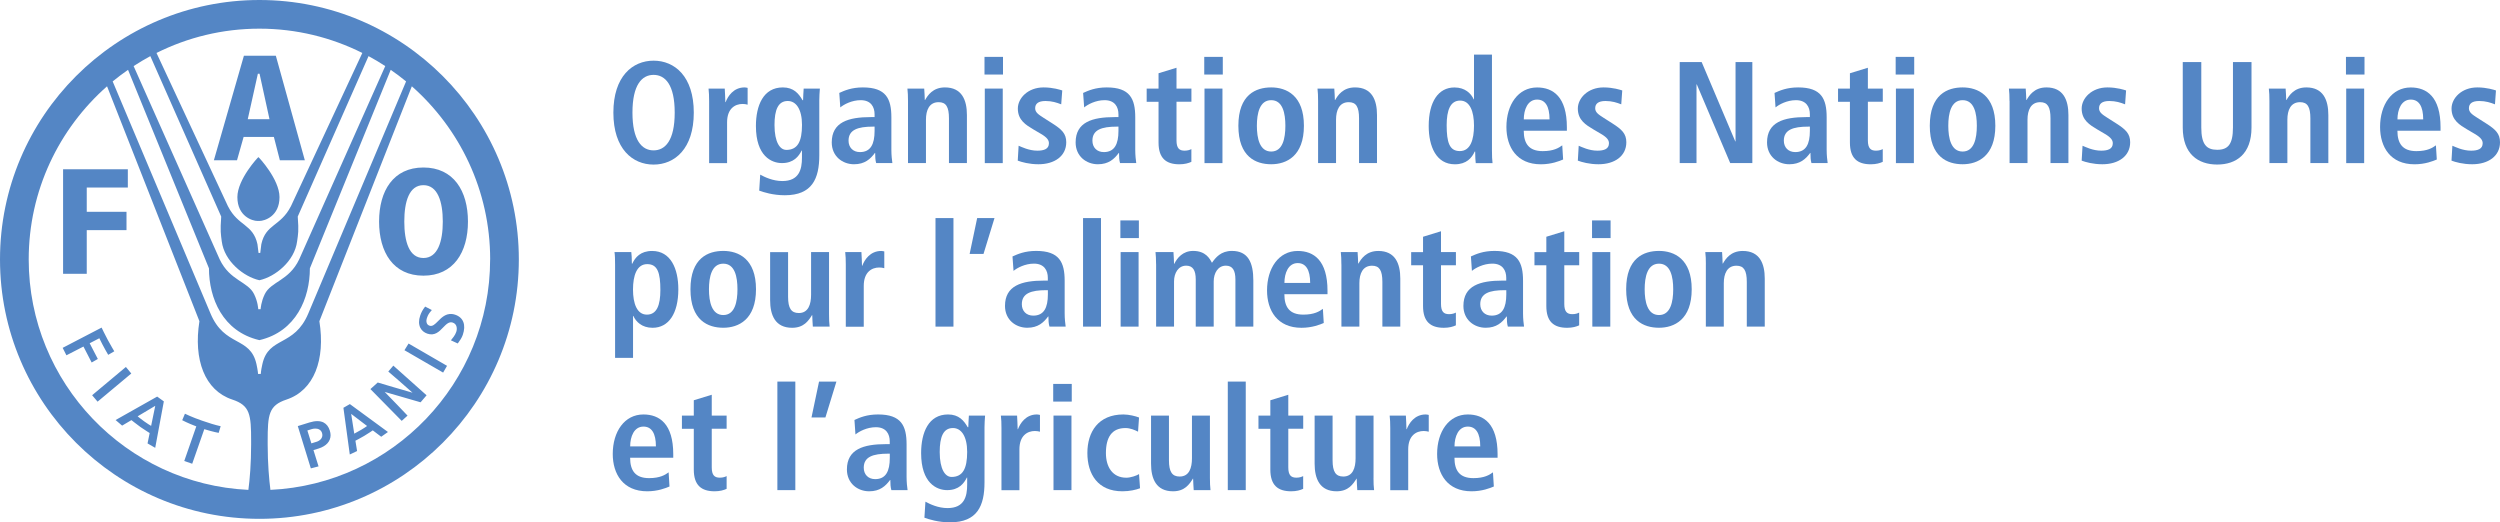 <?xml version="1.0" encoding="UTF-8"?>
<svg id="Calque_1" data-name="Calque 1" xmlns="http://www.w3.org/2000/svg" viewBox="0 0 600 125.34">
  <defs>
    <style>
      .cls-1 {
        fill: #5486c5;
      }
    </style>
  </defs>
  <g id="g10">
    <g id="g12">
      <path id="path14" class="cls-1" d="M102.06,73.59l1.58.82-.16.19c-.52.62-.75.95-.99,1.65-.12.32-.27.93-.02,1.4.12.24.33.42.63.52.7.24,1.31-.37,2.01-1.08.97-.99,2.18-2.21,4.13-1.56,1.98.67,2.65,2.44,1.83,4.84-.25.73-.7,1.36-1.12,1.94l-.1.12-1.64-.76.16-.19c.19-.23.88-1.03,1.13-1.82.25-.7.23-1.88-.84-2.24-.88-.3-1.54.38-2.31,1.17-.93.98-2.01,2.09-3.78,1.49-.78-.26-1.36-.76-1.69-1.41-.4-.81-.41-1.83-.04-2.9.23-.72.63-1.47,1.09-2.04l.09-.13ZM98.06,82.45l9.23,5.35-.94,1.62-9.28-5.37.99-1.6ZM94.41,87.76l7.97,7.11-1.44,1.68s-7.47-2.18-8.61-2.49c.84.81,5.48,5.69,5.48,5.69l-1.4,1.26-7.51-7.63,1.76-1.58s7.21,2.15,8.35,2.45c-.84-.8-5.82-5.08-5.82-5.08l1.21-1.42ZM85.02,104.08c.27-.13.98-.52,1.69-.94.63-.38,1.13-.7,1.39-.9-.37-.28-3.23-2.45-3.82-2.91.12.74.67,4.29.74,4.75ZM83.97,96.98l9.14,6.7-1.62,1.14s-1.84-1.4-2.02-1.53c-.11.06-1.05.73-2.07,1.33-.96.58-2,1.09-2.1,1.15.04.24.4,2.48.4,2.48l-1.75.83-1.53-11.21,1.55-.89ZM73.77,103.32c.09.31.87,2.79.96,3.09.39-.11,1.23-.38,1.23-.38.28-.08.94-.34,1.25-.95.1-.2.16-.42.16-.65,0-.17-.04-.35-.09-.54-.12-.36-.34-.64-.67-.82-.57-.31-1.33-.23-1.81-.08,0,0-.76.24-1.02.32ZM77.68,101.41c.69.36,1.19,1.01,1.47,1.92.12.39.19.76.19,1.11,0,1.47-1.03,2.63-2.89,3.21,0,0-.94.29-1.22.37.11.34,1.22,3.91,1.22,3.91l-1.85.48-3.13-10.15,2.8-.87c1.4-.43,2.56-.43,3.42.02ZM44.38,99.29s1.71.85,4.14,1.68c1.66.57,3.06,1.02,4.44,1.32l-.48,1.6s-1.31-.23-3.45-.89c-.12.35-2.9,8.3-2.9,8.3l-1.91-.66s2.77-7.96,2.89-8.31c-1.99-.74-3.38-1.48-3.38-1.48l.66-1.57ZM33.04,99.92c.19.16.87.72,1.58,1.22.72.5,1.44.98,1.65,1.07.1-.46.84-4.13.99-4.81-.6.36-3.81,2.27-4.23,2.52ZM37.72,95.18l1.6,1.15-2.07,11.15-1.84-1.06s.46-2.27.51-2.49c-.09-.07-1.16-.71-2.2-1.44-1.05-.75-2.08-1.6-2.18-1.66-.2.12-2.23,1.32-2.23,1.32l-1.57-1.34,9.86-5.56.1-.06ZM30.23,88.09l1.28,1.55-8.09,6.76-1.31-1.55,8.01-6.7.1-.07ZM24.38,78.61s.82,1.74,1.49,2.97c.66,1.24,1.56,2.73,1.56,2.73l-1.46.85s-1.11-1.85-2.13-3.98c-.28.14-2.03,1.05-2.32,1.2.17.31,1.96,3.77,1.96,3.77l-1.48.85s-1.82-3.53-1.97-3.83c-.32.16-4.09,2.1-4.09,2.1l-.9-1.79,9.25-4.81.1-.05ZM117.64,62.26c0-16.53-7.29-31.38-18.8-41.55l-22.19,56.38c1.47,9.21-1.26,16.6-7.88,18.8-4.29,1.42-4.53,3.6-4.53,10.02,0,.35,0-.48,0,.77,0,4.57.35,8.47.66,10.89,29.31-1.38,52.73-25.66,52.73-55.31ZM62.46,60.71l.26-2.1c1.07-4.88,4.61-4.27,7.07-9.06.01-.02.04-.07.04-.07.07-.18,12.11-25.99,17.13-36.77-7.44-3.72-15.82-5.83-24.7-5.83s-17.26,2.11-24.7,5.83c5.02,10.78,17.05,36.59,17.14,36.77,0,0,.02.05.04.07,2.44,4.79,5.98,4.18,7.05,9.06l.26,2.1h.41ZM62.23,67.25c-3.74-.84-8.4-4.55-9.01-9.33-.22-1.82-.39-2.32-.13-5.94L36.08,13.47c-1.37.74-2.7,1.54-4.01,2.39,5.09,11.43,20.63,46.34,20.65,46.38,2.46,5.18,6.78,5.28,8.27,8.37.9,1.83.98,3.47.99,3.6h.57c.01-.13.1-1.77.99-3.6,1.5-3.09,5.81-3.19,8.27-8.37.01-.04,15.57-34.96,20.65-46.38-1.29-.85-2.64-1.65-4.01-2.39l-16.99,38.5c.27,3.61.09,4.12-.15,5.94-.61,4.78-5.27,8.5-8.99,9.33h-.08ZM62.24,81.63c-8.82-2.06-12.09-10.09-12.09-17.23L30.73,16.76c-1.27.88-2.5,1.81-3.69,2.78,4.27,10.12,23.43,55.59,23.46,55.65,3.39,8.17,9.56,5.46,11.05,12.2.36,1.63.38,2.35.38,2.35h.66s.01-.72.38-2.35c1.49-6.74,7.64-4.04,11.04-12.2.02-.07,19.18-45.53,23.45-55.65-1.19-.97-2.41-1.91-3.69-2.78l-19.4,47.64c0,7.14-3.28,15.17-12.1,17.23h-.04ZM59.61,117.57c.33-2.43.66-6.32.66-10.89,0-1.25,0-.42,0-.77,0-6.43-.24-8.6-4.53-10.02-6.63-2.19-9.34-9.59-7.88-18.8L25.69,20.71C14.16,30.88,6.89,45.73,6.89,62.26c0,29.65,23.43,53.93,52.72,55.31ZM97.03,53.18c0-4.82,1.18-8.74,4.59-8.74s4.65,3.92,4.65,8.74-1.23,8.74-4.65,8.74-4.59-3.92-4.59-8.74ZM90.98,53.18c0,7.37,3.42,12.98,10.64,12.98s10.69-5.61,10.69-12.98-3.46-12.98-10.69-12.98-10.64,5.6-10.64,12.98ZM64.68,28.61h-5.22l2.43-10.92h.4l2.39,10.92ZM67.17,38.47h5.99l-6.96-25.1h-7.66l-7.21,25.1h5.55l1.59-5.61h7.26l1.44,5.61ZM15.14,65.72h5.68v-10.49h9.54v-4.39h-9.54v-5.83h9.86v-4.38h-15.54v25.1ZM62.02,37.71c.08,0,5.06,5.33,5.06,9.6,0,4.62-3.6,5.72-4.82,5.72-.06,0-.14,0-.21-.01h-.05c-.08,0-.16.01-.21.01-1.21,0-4.82-1.1-4.82-5.72,0-4.27,4.96-9.6,5.05-9.6ZM62.26,124.52C27.93,124.52,0,96.59,0,62.26S27.93,0,62.26,0s62.26,27.93,62.26,62.26-27.93,62.26-62.26,62.26"/>
      <path id="path16" class="cls-1" d="M156.86,36.09c2.81,0,5.07-2.39,5.07-9.06s-2.26-9.06-5.07-9.06-5.07,2.4-5.07,9.06,2.26,9.06,5.07,9.06ZM156.86,14.56c5.04,0,9.65,3.75,9.65,12.47s-4.62,12.47-9.65,12.47-9.65-3.75-9.65-12.47,4.62-12.47,9.65-12.47"/>
      <path id="path18" class="cls-1" d="M170.19,24.21c0-1.11-.04-2.15-.14-2.95h3.89c.04,1.08.14,2.19.14,3.26h.07c.52-1.39,1.88-3.54,4.55-3.54.28,0,.49.07.73.11v4.03c-.38-.11-.77-.17-1.22-.17-1.77,0-3.71,1.08-3.71,4.41v9.79h-4.31v-14.93"/>
      <path id="path20" class="cls-1" d="M188.69,35.98c2.71,0,3.79-1.94,3.79-6.01,0-3.75-1.42-5.77-3.47-5.73-2.26.03-3.13,2.12-3.13,5.76,0,4.2,1.35,5.97,2.81,5.97ZM182.47,41.92c1.01.56,3.02,1.53,5.28,1.53,4.06,0,4.72-2.81,4.72-5.63v-1.7h-.07c-.7,1.39-1.91,3.02-4.73,3.02-2.5,0-6.25-1.67-6.25-8.89,0-4.93,1.77-9.27,6.46-9.27,2.61,0,3.82,1.49,4.72,3.06h.14c0-.94.1-1.84.14-2.78h3.89c-.07.94-.14,1.88-.14,2.81v13.2c0,5.59-1.7,9.59-8.27,9.59-2.85,0-5.11-.73-6.15-1.11l.24-3.82"/>
      <path id="path22" class="cls-1" d="M209.9,30.39h-.38c-3.68,0-5.87.77-5.87,3.37,0,1.63,1.08,2.74,2.74,2.74,2.57,0,3.51-1.91,3.51-5.1v-1.01ZM201.43,22.3c1.22-.55,2.92-1.32,5.66-1.32,5.56,0,6.84,2.71,6.84,7.19v7.81c0,1.29.14,2.47.24,3.16h-3.89c-.21-.69-.24-1.56-.24-2.43h-.07c-1.08,1.46-2.43,2.71-5,2.71-2.78,0-5.35-1.91-5.35-5.24,0-4.86,3.96-6.08,9.41-6.08h.87v-.66c0-1.77-.87-3.4-3.33-3.4-2.16,0-4.06,1.04-4.9,1.74l-.24-3.47"/>
      <path id="path24" class="cls-1" d="M217.92,24.21c0-1.11-.04-2.15-.14-2.95h4.03c.04.9.14,1.84.14,2.74h.07c.62-1.08,1.84-3.02,4.76-3.02,4.06,0,5.28,3.02,5.28,6.63v11.53h-4.31v-10.73c0-2.74-.69-3.89-2.47-3.89-2.26,0-3.05,1.91-3.05,4.2v10.42h-4.31v-14.93"/>
      <path id="path26" class="cls-1" d="M236.35,21.26h4.31v17.89h-4.31v-17.89ZM236.28,13.65h4.44v4.24h-4.44v-4.24"/>
      <path id="path28" class="cls-1" d="M244.48,34.98c.69.28,2.46,1.18,4.48,1.18,1.56,0,2.78-.38,2.78-1.77,0-.69-.35-1.35-1.91-2.26l-1.77-1.04c-1.8-1.08-3.78-2.22-3.78-5.04,0-2.47,2.4-5.07,6.18-5.07,2.29,0,4.06.59,4.48.73l-.25,3.33c-1.07-.42-2.22-.8-3.78-.8-1.74,0-2.47.66-2.47,1.74,0,.97.76,1.49,2.01,2.29l2.12,1.35c2.22,1.42,3.33,2.43,3.33,4.52,0,3.3-2.78,5.28-6.67,5.28-2.22,0-4.06-.52-4.97-.87l.21-3.58"/>
      <path id="path30" class="cls-1" d="M268.43,30.39h-.38c-3.68,0-5.87.77-5.87,3.37,0,1.63,1.08,2.74,2.74,2.74,2.57,0,3.51-1.91,3.51-5.1v-1.01ZM259.96,22.3c1.22-.55,2.92-1.32,5.66-1.32,5.56,0,6.84,2.71,6.84,7.19v7.81c0,1.29.14,2.47.24,3.16h-3.89c-.21-.69-.24-1.56-.24-2.43h-.07c-1.08,1.46-2.43,2.71-5,2.71-2.78,0-5.35-1.91-5.35-5.24,0-4.86,3.96-6.08,9.41-6.08h.87v-.66c0-1.77-.87-3.4-3.33-3.4-2.16,0-4.06,1.04-4.9,1.74l-.25-3.47"/>
      <path id="path32" class="cls-1" d="M278.05,17.58l4.31-1.32v5h3.58v3.16h-3.58v9.27c0,1.91.69,2.47,1.94,2.47.76,0,1.32-.21,1.63-.38v3.06c-.66.31-1.6.59-2.88.59-3.19,0-5-1.46-5-5.21v-9.79h-2.85v-3.16h2.85v-3.68"/>
      <path id="path34" class="cls-1" d="M289.08,21.26h4.31v17.89h-4.31v-17.89ZM289.02,13.65h4.45v4.24h-4.45v-4.24"/>
      <path id="path36" class="cls-1" d="M305.09,36.37c2.78,0,3.4-3.2,3.4-6.18s-.62-6.15-3.4-6.15-3.44,3.16-3.44,6.15.66,6.18,3.44,6.18ZM305.09,20.98c3.65,0,7.85,1.91,7.85,9.2s-4.2,9.24-7.85,9.24-7.88-1.74-7.88-9.24,4.24-9.2,7.88-9.2"/>
      <path id="path38" class="cls-1" d="M316.34,24.21c0-1.11-.04-2.15-.14-2.95h4.03c.04.9.14,1.84.14,2.74h.07c.62-1.08,1.84-3.02,4.76-3.02,4.06,0,5.28,3.02,5.28,6.63v11.53h-4.31v-10.73c0-2.74-.69-3.89-2.47-3.89-2.25,0-3.05,1.91-3.05,4.2v10.42h-4.31v-14.93"/>
      <path id="path40" class="cls-1" d="M350.36,36.26c2.54,0,3.4-2.74,3.4-6.11s-.97-6.01-3.33-6.01-3.23,2.33-3.23,5.9c0,4.13.66,6.22,3.16,6.22ZM358.07,13.1v22.99c0,1.29.04,2.4.14,3.06h-4.03c-.07-.52-.14-1.56-.14-2.78h-.11c-.69,1.53-1.98,3.06-4.76,3.06-4.45,0-6.28-4.23-6.28-9.2,0-5.83,2.33-9.24,6.18-9.24,2.57,0,3.99,1.46,4.62,2.85h.07v-10.73h4.31"/>
      <path id="path42" class="cls-1" d="M371.89,28.66c0-3.16-1.04-4.76-2.99-4.76-2.25,0-3.19,2.4-3.19,4.76h6.18ZM375.15,38.28c-.9.38-2.78,1.15-5.35,1.15-5.77,0-8.26-4.13-8.26-8.96,0-5.35,2.81-9.48,7.36-9.48,3.86,0,7.15,2.26,7.15,9.55v.83h-10.35c0,3.06,1.22,4.9,4.55,4.9,2.64,0,3.89-.8,4.69-1.39l.21,3.4"/>
      <path id="path44" class="cls-1" d="M378.89,34.98c.69.28,2.46,1.18,4.48,1.18,1.56,0,2.78-.38,2.78-1.77,0-.69-.35-1.35-1.91-2.26l-1.77-1.04c-1.8-1.08-3.79-2.22-3.79-5.04,0-2.47,2.4-5.07,6.18-5.07,2.29,0,4.06.59,4.48.73l-.24,3.33c-1.07-.42-2.22-.8-3.79-.8-1.73,0-2.46.66-2.46,1.74,0,.97.76,1.49,2.01,2.29l2.12,1.35c2.22,1.42,3.34,2.43,3.34,4.52,0,3.3-2.78,5.28-6.67,5.28-2.22,0-4.06-.52-4.97-.87l.21-3.58"/>
      <path id="path46" class="cls-1" d="M403.12,14.9h5.28l8.06,19.03h.07V14.9h4.03v24.24h-5.31l-8.02-18.89h-.07v18.89h-4.03V14.9"/>
      <path id="path48" class="cls-1" d="M434.37,30.39h-.38c-3.68,0-5.87.77-5.87,3.37,0,1.63,1.08,2.74,2.74,2.74,2.57,0,3.51-1.91,3.51-5.1v-1.01ZM425.9,22.3c1.22-.55,2.92-1.32,5.66-1.32,5.56,0,6.84,2.71,6.84,7.19v7.81c0,1.29.14,2.47.24,3.16h-3.89c-.21-.69-.24-1.56-.24-2.43h-.07c-1.07,1.46-2.43,2.71-5,2.71-2.78,0-5.35-1.91-5.35-5.24,0-4.86,3.96-6.08,9.41-6.08h.87v-.66c0-1.77-.87-3.4-3.34-3.4-2.16,0-4.06,1.04-4.9,1.74l-.24-3.47"/>
      <path id="path50" class="cls-1" d="M443.99,17.58l4.3-1.32v5h3.58v3.16h-3.58v9.27c0,1.91.69,2.47,1.94,2.47.77,0,1.32-.21,1.63-.38v3.06c-.66.31-1.6.59-2.88.59-3.2,0-5-1.46-5-5.21v-9.79h-2.85v-3.16h2.85v-3.68"/>
      <path id="path52" class="cls-1" d="M455.02,21.26h4.31v17.89h-4.31v-17.89ZM454.96,13.65h4.45v4.24h-4.45v-4.24"/>
      <path id="path54" class="cls-1" d="M471.03,36.37c2.78,0,3.41-3.2,3.41-6.18s-.62-6.15-3.41-6.15-3.44,3.16-3.44,6.15.66,6.18,3.44,6.18ZM471.03,20.98c3.65,0,7.85,1.91,7.85,9.2s-4.21,9.24-7.85,9.24-7.88-1.74-7.88-9.24,4.24-9.2,7.88-9.2"/>
      <path id="path56" class="cls-1" d="M482.28,24.21c0-1.11-.04-2.15-.14-2.95h4.03c.04.9.14,1.84.14,2.74h.07c.62-1.08,1.84-3.02,4.76-3.02,4.06,0,5.28,3.02,5.28,6.63v11.53h-4.3v-10.73c0-2.74-.7-3.89-2.47-3.89-2.25,0-3.05,1.91-3.05,4.2v10.42h-4.3v-14.93"/>
      <path id="path58" class="cls-1" d="M499.81,34.98c.69.28,2.46,1.18,4.48,1.18,1.56,0,2.78-.38,2.78-1.77,0-.69-.35-1.35-1.91-2.26l-1.77-1.04c-1.8-1.08-3.79-2.22-3.79-5.04,0-2.47,2.4-5.07,6.18-5.07,2.29,0,4.06.59,4.48.73l-.24,3.33c-1.08-.42-2.22-.8-3.79-.8-1.73,0-2.46.66-2.46,1.74,0,.97.76,1.49,2.01,2.29l2.12,1.35c2.22,1.42,3.34,2.43,3.34,4.52,0,3.3-2.78,5.28-6.67,5.28-2.22,0-4.07-.52-4.97-.87l.21-3.58"/>
      <path id="path60" class="cls-1" d="M528.31,14.9v15.7c0,4.03,1.22,5.35,3.82,5.35s3.78-1.32,3.78-5.35v-15.7h4.45v15.7c0,6.39-3.68,8.89-8.23,8.89s-8.27-2.5-8.27-8.89v-15.7h4.45"/>
      <path id="path62" class="cls-1" d="M544.66,24.21c0-1.11-.04-2.15-.14-2.95h4.03c.04.9.14,1.84.14,2.74h.07c.62-1.08,1.84-3.02,4.76-3.02,4.06,0,5.28,3.02,5.28,6.63v11.53h-4.31v-10.73c0-2.74-.69-3.89-2.47-3.89-2.26,0-3.05,1.91-3.05,4.2v10.42h-4.31v-14.93"/>
      <path id="path64" class="cls-1" d="M563.09,21.26h4.31v17.89h-4.31v-17.89ZM563.03,13.65h4.45v4.24h-4.45v-4.24"/>
      <path id="path66" class="cls-1" d="M581.57,28.66c0-3.16-1.04-4.76-2.99-4.76-2.25,0-3.19,2.4-3.19,4.76h6.18ZM584.83,38.28c-.9.38-2.78,1.15-5.35,1.15-5.77,0-8.26-4.13-8.26-8.96,0-5.35,2.81-9.48,7.36-9.48,3.86,0,7.15,2.26,7.15,9.55v.83h-10.35c0,3.06,1.22,4.9,4.55,4.9,2.64,0,3.89-.8,4.69-1.39l.21,3.4"/>
      <path id="path68" class="cls-1" d="M588.58,34.98c.69.28,2.46,1.18,4.48,1.18,1.56,0,2.78-.38,2.78-1.77,0-.69-.35-1.35-1.91-2.26l-1.77-1.04c-1.8-1.08-3.79-2.22-3.79-5.04,0-2.47,2.4-5.07,6.18-5.07,2.29,0,4.06.59,4.48.73l-.24,3.33c-1.08-.42-2.22-.8-3.79-.8-1.74,0-2.46.66-2.46,1.74,0,.97.76,1.49,2.01,2.29l2.12,1.35c2.22,1.42,3.33,2.43,3.33,4.52,0,3.3-2.78,5.28-6.67,5.28-2.23,0-4.07-.52-4.97-.87l.21-3.58"/>
      <path id="path70" class="cls-1" d="M155.26,75.51c2.4,0,3.23-2.33,3.23-5.9,0-4.13-.66-6.22-3.16-6.22s-3.41,2.74-3.41,6.11.97,6.01,3.33,6.01ZM147.62,63.56c0-1.29-.03-2.4-.14-3.06h4.03c.07.52.14,1.56.14,2.78h.1c.7-1.52,1.98-3.05,4.76-3.05,4.45,0,6.29,4.24,6.29,9.2,0,5.83-2.33,9.24-6.18,9.24-2.57,0-3.99-1.46-4.62-2.85h-.07v10.07h-4.31v-22.33"/>
      <path id="path72" class="cls-1" d="M173.59,75.61c2.78,0,3.4-3.2,3.4-6.18s-.62-6.15-3.4-6.15-3.44,3.16-3.44,6.15.66,6.18,3.44,6.18ZM173.59,60.22c3.65,0,7.85,1.91,7.85,9.2s-4.21,9.24-7.85,9.24-7.88-1.74-7.88-9.24,4.24-9.2,7.88-9.2"/>
      <path id="path74" class="cls-1" d="M198.97,75.44c0,1.11.03,2.15.14,2.95h-4.03c-.04-.9-.14-1.84-.14-2.74l-.1-.04.03.04c-.83,1.32-1.94,3.02-4.76,3.02-4.06,0-5.28-3.02-5.28-6.63v-11.53h4.31v10.73c0,2.74.76,3.89,2.57,3.89,2.29,0,2.95-2.09,2.95-4.38v-10.25h4.31v14.93"/>
      <path id="path76" class="cls-1" d="M202.99,63.45c0-1.11-.04-2.15-.14-2.95h3.89c.04,1.08.14,2.19.14,3.27h.07c.52-1.39,1.87-3.54,4.55-3.54.28,0,.49.07.73.11v4.03c-.38-.11-.76-.17-1.22-.17-1.77,0-3.71,1.08-3.71,4.41v9.8h-4.31v-14.93"/>
      <path id="path78" class="cls-1" d="M224.52,52.34h4.31v26.05h-4.31v-26.05"/>
      <path id="path80" class="cls-1" d="M238.68,52.34l-2.64,8.61h-3.33l1.81-8.61h4.17"/>
      <path id="path82" class="cls-1" d="M251.49,69.64h-.38c-3.68,0-5.87.76-5.87,3.37,0,1.63,1.07,2.74,2.74,2.74,2.57,0,3.51-1.91,3.51-5.1v-1.01ZM243.02,61.54c1.22-.55,2.92-1.32,5.66-1.32,5.56,0,6.84,2.71,6.84,7.19v7.81c0,1.29.14,2.47.24,3.16h-3.89c-.21-.69-.25-1.56-.25-2.43h-.07c-1.08,1.46-2.43,2.71-5,2.71-2.78,0-5.35-1.91-5.35-5.24,0-4.86,3.96-6.08,9.41-6.08h.87v-.66c0-1.77-.87-3.41-3.33-3.41-2.16,0-4.06,1.04-4.9,1.74l-.25-3.47"/>
      <path id="path84" class="cls-1" d="M259.93,52.34h4.31v26.05h-4.31v-26.05"/>
      <path id="path86" class="cls-1" d="M268.95,60.5h4.31v17.89h-4.31v-17.89ZM268.89,52.9h4.44v4.24h-4.44v-4.24"/>
      <path id="path88" class="cls-1" d="M277.46,63.42c0-1.28-.07-2.26-.14-2.92h4.31c.04.94.14,1.88.14,2.81h.07c.66-1.39,2.05-3.09,4.51-3.09,3.03,0,4,1.88,4.52,2.85.87-1.25,2.15-2.85,4.79-2.85,3.89,0,5.14,2.78,5.14,7.12v11.04h-4.3v-11.29c0-2.22-.69-3.33-2.29-3.33-1.91,0-2.92,1.8-2.92,3.78v10.84h-4.31v-11.29c0-2.22-.69-3.33-2.29-3.33-1.91,0-2.92,1.8-2.92,3.78v10.84h-4.3v-14.97"/>
      <path id="path90" class="cls-1" d="M314.44,67.9c0-3.16-1.05-4.76-2.99-4.76-2.25,0-3.19,2.4-3.19,4.76h6.18ZM317.7,77.52c-.9.38-2.78,1.15-5.35,1.15-5.77,0-8.26-4.13-8.26-8.96,0-5.35,2.81-9.48,7.36-9.48,3.86,0,7.15,2.26,7.15,9.55v.83h-10.35c0,3.06,1.21,4.9,4.55,4.9,2.64,0,3.89-.8,4.69-1.39l.21,3.4"/>
      <path id="path92" class="cls-1" d="M321.93,63.45c0-1.11-.04-2.15-.14-2.95h4.03c.04.9.14,1.84.14,2.75h.07c.62-1.08,1.84-3.02,4.76-3.02,4.06,0,5.28,3.02,5.28,6.63v11.53h-4.3v-10.73c0-2.74-.7-3.89-2.47-3.89-2.25,0-3.05,1.91-3.05,4.2v10.42h-4.31v-14.93"/>
      <path id="path94" class="cls-1" d="M341.54,56.82l4.3-1.32v5h3.58v3.16h-3.58v9.27c0,1.91.69,2.47,1.94,2.47.76,0,1.32-.21,1.63-.38v3.06c-.66.31-1.6.59-2.88.59-3.19,0-5-1.46-5-5.21v-9.79h-2.85v-3.16h2.85v-3.68"/>
      <path id="path96" class="cls-1" d="M361.51,69.64h-.38c-3.68,0-5.87.76-5.87,3.37,0,1.63,1.08,2.74,2.74,2.74,2.57,0,3.51-1.91,3.51-5.1v-1.01ZM353.03,61.54c1.22-.55,2.92-1.32,5.66-1.32,5.56,0,6.84,2.71,6.84,7.19v7.81c0,1.29.14,2.47.24,3.16h-3.89c-.21-.69-.24-1.56-.24-2.43h-.07c-1.07,1.46-2.43,2.71-5,2.71-2.78,0-5.35-1.91-5.35-5.24,0-4.86,3.96-6.08,9.41-6.08h.87v-.66c0-1.77-.87-3.41-3.34-3.41-2.16,0-4.06,1.04-4.9,1.74l-.24-3.47"/>
      <path id="path98" class="cls-1" d="M371.12,56.82l4.31-1.32v5h3.58v3.16h-3.58v9.27c0,1.91.69,2.47,1.94,2.47.77,0,1.32-.21,1.63-.38v3.06c-.66.31-1.6.59-2.88.59-3.2,0-5-1.46-5-5.21v-9.79h-2.85v-3.16h2.85v-3.68"/>
      <path id="path100" class="cls-1" d="M382.16,60.5h4.31v17.89h-4.31v-17.89ZM382.09,52.9h4.45v4.24h-4.45v-4.24"/>
      <path id="path102" class="cls-1" d="M398.16,75.61c2.78,0,3.41-3.2,3.41-6.18s-.63-6.15-3.41-6.15-3.44,3.16-3.44,6.15.66,6.18,3.44,6.18ZM398.16,60.22c3.65,0,7.85,1.91,7.85,9.2s-4.2,9.24-7.85,9.24-7.88-1.74-7.88-9.24,4.23-9.2,7.88-9.2"/>
      <path id="path104" class="cls-1" d="M409.41,63.45c0-1.11-.03-2.15-.14-2.95h4.03c.03.9.13,1.84.13,2.75h.07c.62-1.08,1.84-3.02,4.76-3.02,4.06,0,5.28,3.02,5.28,6.63v11.53h-4.31v-10.73c0-2.74-.7-3.89-2.47-3.89-2.25,0-3.05,1.91-3.05,4.2v10.42h-4.31v-14.93"/>
      <path id="path106" class="cls-1" d="M157.42,107.14c0-3.16-1.04-4.76-2.99-4.76-2.25,0-3.19,2.4-3.19,4.76h6.18ZM160.68,116.76c-.9.38-2.78,1.15-5.35,1.15-5.77,0-8.27-4.13-8.27-8.96,0-5.35,2.81-9.48,7.36-9.48,3.86,0,7.16,2.26,7.16,9.55v.83h-10.35c0,3.06,1.22,4.9,4.55,4.9,2.64,0,3.89-.8,4.69-1.39l.21,3.4"/>
      <path id="path108" class="cls-1" d="M166.51,96.06l4.31-1.32v5h3.57v3.16h-3.57v9.27c0,1.91.69,2.47,1.94,2.47.77,0,1.32-.21,1.63-.38v3.06c-.66.31-1.6.59-2.88.59-3.19,0-5-1.46-5-5.21v-9.79h-2.85v-3.16h2.85v-3.68"/>
      <path id="path110" class="cls-1" d="M186.57,91.58h4.31v26.05h-4.31v-26.05"/>
      <path id="path112" class="cls-1" d="M200.74,91.58l-2.64,8.61h-3.34l1.81-8.61h4.17"/>
      <path id="path114" class="cls-1" d="M213.55,108.88h-.38c-3.68,0-5.87.76-5.87,3.37,0,1.63,1.08,2.74,2.74,2.74,2.57,0,3.51-1.91,3.51-5.1v-1.01ZM205.08,100.79c1.22-.56,2.92-1.32,5.66-1.32,5.56,0,6.84,2.71,6.84,7.19v7.81c0,1.29.14,2.47.24,3.16h-3.89c-.21-.7-.25-1.56-.25-2.43h-.07c-1.08,1.46-2.43,2.71-5,2.71-2.78,0-5.35-1.91-5.35-5.24,0-4.86,3.96-6.08,9.41-6.08h.87v-.66c0-1.77-.87-3.4-3.33-3.4-2.16,0-4.06,1.04-4.9,1.74l-.24-3.47"/>
      <path id="path116" class="cls-1" d="M228.34,114.47c2.71,0,3.78-1.95,3.78-6.01,0-3.75-1.42-5.77-3.47-5.73-2.26.03-3.12,2.12-3.12,5.76,0,4.2,1.35,5.97,2.81,5.97ZM222.12,120.41c1.01.56,3.02,1.53,5.28,1.53,4.06,0,4.72-2.81,4.72-5.63v-1.7h-.07c-.69,1.39-1.91,3.02-4.73,3.02-2.5,0-6.25-1.67-6.25-8.89,0-4.93,1.77-9.27,6.46-9.27,2.6,0,3.82,1.49,4.72,3.06h.14c0-.94.11-1.84.14-2.78h3.89c-.07.94-.14,1.88-.14,2.82v13.2c0,5.59-1.7,9.59-8.27,9.59-2.85,0-5.11-.73-6.15-1.11l.24-3.82"/>
      <path id="path118" class="cls-1" d="M240.35,102.7c0-1.11-.03-2.15-.14-2.95h3.89c.03,1.08.14,2.19.14,3.26h.07c.52-1.39,1.87-3.54,4.55-3.54.28,0,.49.07.73.11v4.03c-.38-.1-.77-.17-1.22-.17-1.77,0-3.71,1.08-3.71,4.41v9.8h-4.31v-14.93"/>
      <path id="path120" class="cls-1" d="M252.84,99.74h4.31v17.89h-4.31v-17.89ZM252.77,92.14h4.45v4.24h-4.45v-4.24"/>
      <path id="path122" class="cls-1" d="M273.61,117.18c-1,.38-2.5.73-4.23.73-5.91,0-8.41-4.13-8.41-9.2s2.64-9.24,8.65-9.24c1.36,0,2.95.42,3.75.73l-.24,3.4c-.76-.38-1.84-.87-3.02-.87-3.26,0-4.69,2.19-4.69,6.01,0,3.33,1.6,5.91,4.89,5.91,1.04,0,2.47-.49,3.06-.87l.24,3.4"/>
      <path id="path124" class="cls-1" d="M290.38,114.68c0,1.11.04,2.15.14,2.95h-4.03c-.04-.9-.14-1.84-.14-2.74l-.1-.04.04.04c-.83,1.32-1.94,3.02-4.76,3.02-4.06,0-5.28-3.02-5.28-6.63v-11.53h4.3v10.73c0,2.75.76,3.89,2.57,3.89,2.3,0,2.95-2.08,2.95-4.38v-10.25h4.31v14.94"/>
      <path id="path126" class="cls-1" d="M294.67,91.58h4.31v26.05h-4.31v-26.05"/>
      <path id="path128" class="cls-1" d="M304.89,96.06l4.3-1.32v5h3.58v3.16h-3.58v9.27c0,1.91.69,2.47,1.94,2.47.76,0,1.32-.21,1.63-.38v3.06c-.66.31-1.6.59-2.88.59-3.2,0-5-1.46-5-5.21v-9.79h-2.85v-3.16h2.85v-3.68"/>
      <path id="path130" class="cls-1" d="M329.64,114.68c0,1.11.03,2.15.14,2.95h-4.03c-.04-.9-.14-1.84-.14-2.74l-.1-.04.04.04c-.83,1.32-1.94,3.02-4.76,3.02-4.06,0-5.28-3.02-5.28-6.63v-11.53h4.31v10.73c0,2.75.76,3.89,2.57,3.89,2.29,0,2.95-2.08,2.95-4.38v-10.25h4.31v14.94"/>
      <path id="path132" class="cls-1" d="M333.66,102.7c0-1.11-.04-2.15-.14-2.95h3.89c.04,1.08.14,2.19.14,3.26h.07c.52-1.39,1.87-3.54,4.55-3.54.28,0,.49.07.73.11v4.03c-.38-.1-.76-.17-1.22-.17-1.77,0-3.71,1.08-3.71,4.41v9.8h-4.31v-14.93"/>
      <path id="path134" class="cls-1" d="M355.26,107.14c0-3.16-1.05-4.76-2.99-4.76-2.25,0-3.19,2.4-3.19,4.76h6.18ZM358.52,116.76c-.9.38-2.78,1.15-5.35,1.15-5.77,0-8.26-4.13-8.26-8.96,0-5.35,2.81-9.48,7.36-9.48,3.86,0,7.15,2.26,7.15,9.55v.83h-10.35c0,3.06,1.21,4.9,4.55,4.9,2.64,0,3.89-.8,4.69-1.39l.21,3.4"/>
    </g>
  </g>
</svg>